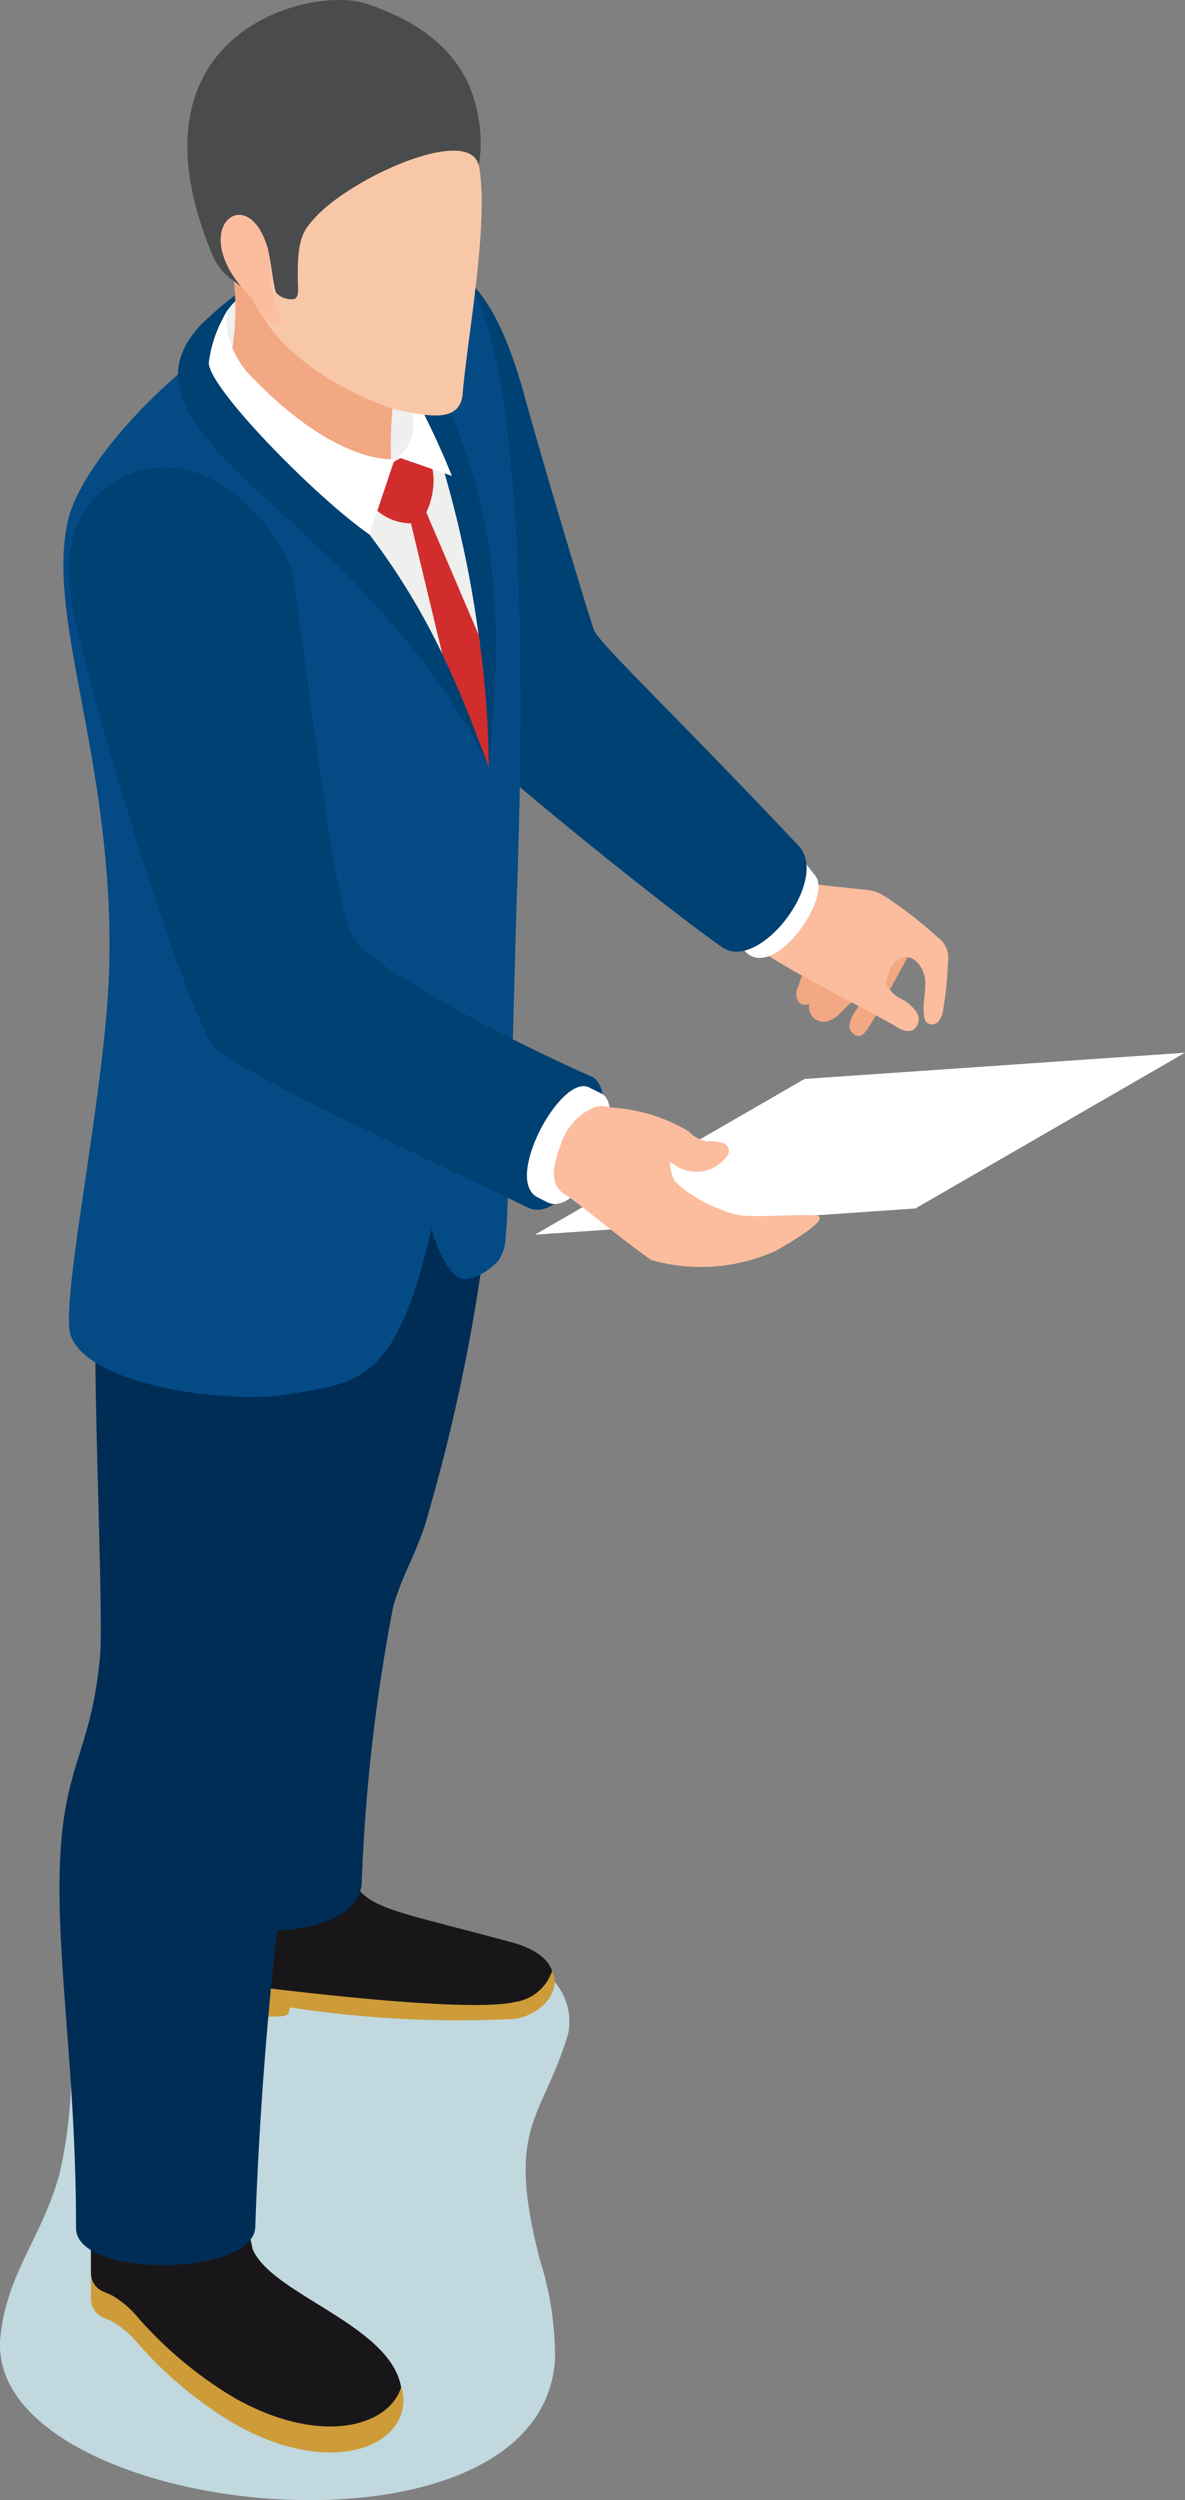 <svg xmlns="http://www.w3.org/2000/svg" width="52.728" height="111.198" viewBox="0 0 52.728 111.198"><rect x="0" y="0" width="52.728" height="111.198" fill="#808080" stroke="none"/><title>5</title><g id="レイヤー_2" data-name="レイヤー 2"><g id="レイヤー_1-2" data-name="レイヤー 1"><g id="_5" data-name="5"><path d="M7.654,86.804c-3.064,1.165-4.417,2.875-4.508,4.219a20.743,20.743,0,0,1-.5,5.673c-.783,2.85-2.338,4.388-2.627,7.232-.815,8.01,24.118,10.854,24.679.975a14.349,14.349,0,0,0-.671-4.382c-1.571-6.043.114-6.21,1.259-10.086a2.715,2.715,0,0,0-2.222-3.195C22.112,87.069,13.813,84.462,7.654,86.804Z" fill="#c0d8de"/><path d="M22.77,86.39c-5.014-1.361-6.228-1.451-6.995-2.582-.886-1.306-3.874-.61-5.407-.107-.657.216-.752.43-.815.827a15.005,15.005,0,0,0,.294,4.742c.218.348,1.912.236,2.323.23a.361.361,0,0,0,.371-.3c.007-.172-.018-.245.197-.211a54.051,54.051,0,0,0,10.17.616c1.106-.164,1.943-1.086,1.658-1.944C24.401,87.162,23.858,86.685,22.77,86.39Z" fill="#191619"/><path d="M24.567,87.663a2.061,2.061,0,0,1-1.64,1.38c-2.264.521-11.088-.642-11.264-.639a10.341,10.341,0,0,1-1.816.049A1.826,1.826,0,0,1,9.7,87.809c-.04.006-.084.007-.125.012A7.461,7.461,0,0,0,9.847,89.46c.218.348,1.912.235,2.323.23.176-.003.667.007.674-.169l.062-.238a49.246,49.246,0,0,0,10.002.511C24.078,89.621,25.009,88.561,24.567,87.663Z" fill="#cd9b38"/><path d="M4.051,102.065a.89.89,0,0,0,.53.816c.15.065.304.124.448.2a4.485,4.485,0,0,1,1.143.999,17.855,17.855,0,0,0,4.287,3.551c4.509,2.527,7.787.873,7.39-1.448-.477-2.789-5.742-4.112-6.608-6.147a11.805,11.805,0,0,0-.709-2.303,10.21,10.21,0,0,0-5.383.227c-.481.238-1.054.437-1.11.992Z" fill="#191619"/><path d="M17.848,106.183c-.548,1.733-3.562,2.628-7.39.483a17.86,17.86,0,0,1-4.287-3.551,4.482,4.482,0,0,0-1.143-.999c-.144-.075-.297-.135-.448-.2a.89.89,0,0,1-.53-.816v1.155a.89.89,0,0,0,.53.817c.15.065.304.124.448.199a4.484,4.484,0,0,1,1.143.999,17.855,17.855,0,0,0,4.287,3.551c4.509,2.527,7.901.841,7.449-1.47A1.423,1.423,0,0,0,17.848,106.183Z" fill="#cd9b38"/><path d="M9.188,67.754c-.398,2.843-1.569,3.192-1.772,6.058-.21,2.964.706,5.148.706,9.9,0,2.882,7.976,2.882,7.976-.057a80.518,80.518,0,0,1,1.402-12.223c.469-1.539.895-2.065,1.408-3.598a81.753,81.753,0,0,0,2.828-13.838c-1.262-.69-3.066-.607-4.679-.489-1.843.135-7.356.212-7.723,1.814C9.075,56.447,9.366,66.481,9.188,67.754Z" fill="#002d56"/><path d="M4.45,73.695c-.398,4.202-1.569,4.717-1.772,8.953-.21,4.38.706,9.434.706,16.457,0,2.246,7.976,2.157,7.976-.084a174.73,174.73,0,0,1,1.591-18.153c.469-2.275,1.002-4.536,1.515-6.801A111.503,111.503,0,0,0,16.713,56.16c-1.262-1.019-3.066-.897-4.679-.722-1.843.2-7.356.313-7.723,2.681C4.053,59.783,4.628,71.814,4.45,73.695Z" fill="#002d56"/><path d="M40.541,42.061a.346.346,0,0,0-.169-.144,2.58,2.58,0,0,0-1.159-.203,6.274,6.274,0,0,0-1.75.212,3.596,3.596,0,0,0-1.249.628,3.039,3.039,0,0,0-.674,1.282.657.657,0,0,0,.002.73.357.357,0,0,0,.466.075.665.665,0,0,0,.788.792,1.341,1.341,0,0,0,.58-.359c.171-.152.516-.602.768-.598.301.004-.05.435-.101.519a1.27,1.27,0,0,0-.242.616.438.438,0,0,0,.38.466c.209-.001.357-.196.467-.374.272-.441.52-.896.768-1.35q.53-.972,1.06-1.944A.397.397,0,0,0,40.541,42.061Z" fill="#f2a883"/><path d="M41.972,44.876a15.445,15.445,0,0,0,.209-2.117,1.1,1.1,0,0,0-.464-1.076,18.442,18.442,0,0,0-2.194-1.717,2.421,2.421,0,0,0-.557-.301,2.585,2.585,0,0,0-.554-.1l-1.978-.212a.793.793,0,0,1-.838-.649q-.085-.22-.169-.44a1.433,1.433,0,0,0-2.028-.738c-.605.331-1.173.682-1.732,1.045a7.15,7.15,0,0,1,.932,2.271,1.839,1.839,0,0,0,.202.653,1.58,1.58,0,0,0,.462.415c2.074,1.419,4.468,2.532,6.668,3.778a.828.828,0,0,0,.638.156.573.573,0,0,0,.228-.805,1.809,1.809,0,0,0-.71-.618,1.424,1.424,0,0,1-.658-.663c.086-.491.266-1.083.754-1.18.524-.104.942.486.983,1.019s-.132,1.07-.048,1.598a.487.487,0,0,0,.141.307.388.388,0,0,0,.515-.089A1.074,1.074,0,0,0,41.972,44.876Z" fill="#fbbd9e"/><path d="M29.109,38.461c1.622,1.496,3.143,2.905,4.07,3.875,1.258,1.276,3.798-2.324,3.131-3.342a37.989,37.989,0,0,0-3.65-4.114C31.552,36.078,30.37,37.33,29.109,38.461Z" fill="#fff"/><path d="M26.426,28.013c-.356-1.026-2.366-7.771-3.024-10.175-.877-3.208-2.074-6.242-5.165-6.686a6.525,6.525,0,0,0-1.733.006c-1.091.602-1.38.955-1.419,2.095,2.111,8.678,4.954,17.062,5.966,19.828.059.41,8.48,7.244,11.086,9.051,1.64,1.138,4.822-2.998,3.396-4.513C30.048,31.794,26.626,28.59,26.426,28.013Z" fill="#004174"/><path d="M20.35,11.847a3.322,3.322,0,0,0-3.659-.611C8.066,14.94,3.675,20.634,3.063,23.001c-1.126,4.356,2.037,10.796,1.795,20.033-.145,5.54-2.246,15-1.7,16.399.878,2.252,7.101,3.023,9.68,2.577,3.058-.528,4.774-.407,6.358-7.342.316,1.052.818,2.034,1.321,2.192s1.375-.417,1.692-.839a1.941,1.941,0,0,0,.289-.968c.169-1.477.449-14.452.543-16.407C23.057,37.154,24.004,15.475,20.35,11.847Z" fill="#044b86"/><path d="M8.911,14.474c-4.505,4.931,7.465,8.55,12.836,19.648.11-2.408,1.739-11.418-3.643-19.279-1.055-1.541-1.86-1.716-3.659-2.706-.973-.536-.413-1.065-2.659.093A15.763,15.763,0,0,0,8.911,14.474Z" fill="#004174"/><path d="M21.346,28.611a50.512,50.512,0,0,0-1.978-8.933,9.418,9.418,0,0,0-2.651-4.132c-1.663-1.474-3.362-3.922-4.099-3.502-.569.324-1.014.713-1.531.956a2.314,2.314,0,0,0-1.347,1.785,3.823,3.823,0,0,0,.856,3.146,30.572,30.572,0,0,1,9.204,11.411C20.592,31.02,21.434,30.546,21.346,28.611Z" fill="#efefed"/><path d="M18.516,23.268c.933-.358,1.344-4.022-.638-2.92a4.995,4.995,0,0,0-1.181.845,1.524,1.524,0,0,0-.147,1.291A2.347,2.347,0,0,0,18.516,23.268Z" fill="#d22d2d"/><path d="M17.676,20.323l2.433.845s-1.643-4.148-2.833-5.125C19.52,19.351,17.676,20.323,17.676,20.323Z" fill="#fff"/><path d="M17.451,18.294c.265-1.379.426-.806-1.301-4.038a1.996,1.996,0,0,0-1.517-1.282c-2.342-.725-2.354-.139-3.536-.381a.307.307,0,0,0-.19-.001c-.051.024-.524-.305-.518-.25a12.021,12.021,0,0,1-.086,3.393c-.069,1.134.964,1.808,1.734,2.607a13.74,13.74,0,0,0,1.396,1.474,6.891,6.891,0,0,0,2.778,1.114c.449-.087,1.108.164,1.193-.399A17.825,17.825,0,0,1,17.451,18.294Z" fill="#f2a883"/><path d="M16.435,23.77l1.127-3.353s-2.607.37-6.603-3.908c0,0-1.244-1.467-.771-2.795a5.617,5.617,0,0,0-.896,2.408C9.248,17.222,14.06,22.125,16.435,23.77Z" fill="#fff"/><path d="M10.466,11.62a13.537,13.537,0,0,0,1.339,2.647c1.536,2.352,5.011,3.794,6.012,3.996,1.259.254,2.661.536,2.768-.74.237-2.819,1.419-8.834.51-10.907-1.375-3.135-9.654-1.251-10.897.032a3.499,3.499,0,0,0-.621,2.01c-.015.401.139.536.289.886C10.152,10.209,10.213,10.945,10.466,11.62Z" fill="#f7c7a7"/><path d="M11.847,10.843c.203.511.314,1.98.446,2.188A.934.934,0,0,0,13.1,13.3c.2-.096.164-.433.158-.624-.066-2.051.224-2.408.766-3.002,1.641-1.796,6.868-4.14,7.278-2.308A6.071,6.071,0,0,0,21.264,5.13C20.82,2.507,18.826.986,16.269.156,13.781-.65,5.325,1.464,9.455,11.349a2.65,2.65,0,0,0,.838,1.07c.321.245.639.478.639.478a4.27,4.27,0,0,0-.466-1.907C9.806,9.12,11.335,9.555,11.847,10.843Z" fill="#4a4b4c"/><path d="M11.847,10.843c.376,1.14-.119,1.669.718,3.55-.932.042-1.101-.736-1.407-1.176C8.206,10.275,10.922,8.038,11.847,10.843Z" fill="#fbbd9e"/><path d="M21.299,28.239l-2.427-5.678-.649.455,1.462,6.09c.847,1.762,1.483,3.451,2.062,5.016A43.306,43.306,0,0,0,21.299,28.239Z" fill="#d22d2d"/><polygon points="52.728 46.822 40.733 53.748 23.803 54.915 35.799 47.989 52.728 46.822" fill="#fff"/><path d="M12.992,25.449c.848,5.369,1.864,14.903,2.74,16.274s6.845,4.522,10.607,6.165c1.558.794-.905,6.796-2.88,5.808-2.481-1.24-12.839-5.938-13.924-7.134s-4.684-12.59-6.095-18.54c-.491-2.073-.546-3.65.14-4.971a4.263,4.263,0,0,1,4.52-2.2C11.172,21.438,12.902,24.88,12.992,25.449Z" fill="#004174"/><path d="M26.763,48.641l-.574-.286c-1.263-.565-3.828,4.189-2.237,4.915l.393.199C25.907,54.251,27.996,49.269,26.763,48.641Z" fill="#fff"/><path d="M36.386,54.074c-.244-.1-2.515.064-3.277-.005a3.168,3.168,0,0,1-1.077-.295A5.906,5.906,0,0,1,30.06,52.577a1.727,1.727,0,0,1-.185-1.346,3.426,3.426,0,0,0-.714-.97,4.338,4.338,0,0,0-2.04-1.004A1.017,1.017,0,0,0,26.44,49.25a2.67,2.67,0,0,0-1.502,1.698c-.515,1.337-.31,1.872.247,2.211.588.357,2.122,1.702,3.788,2.88a8.052,8.052,0,0,0,5.576-.421C35.117,55.29,36.88,54.277,36.386,54.074Z" fill="#fbbd9e"/><path d="M32.176,50.841a2.36,2.36,0,0,0-.768-.084,1.491,1.491,0,0,1-.766-.441,7.648,7.648,0,0,0-3.531-1.06l.992,3.326a1.667,1.667,0,0,1,1.513-.946.843.843,0,0,1,.405.177,1.682,1.682,0,0,0,2.321-.384.474.474,0,0,0,.094-.232A.398.398,0,0,0,32.176,50.841Z" fill="#fbbd9e"/></g></g></g></svg>